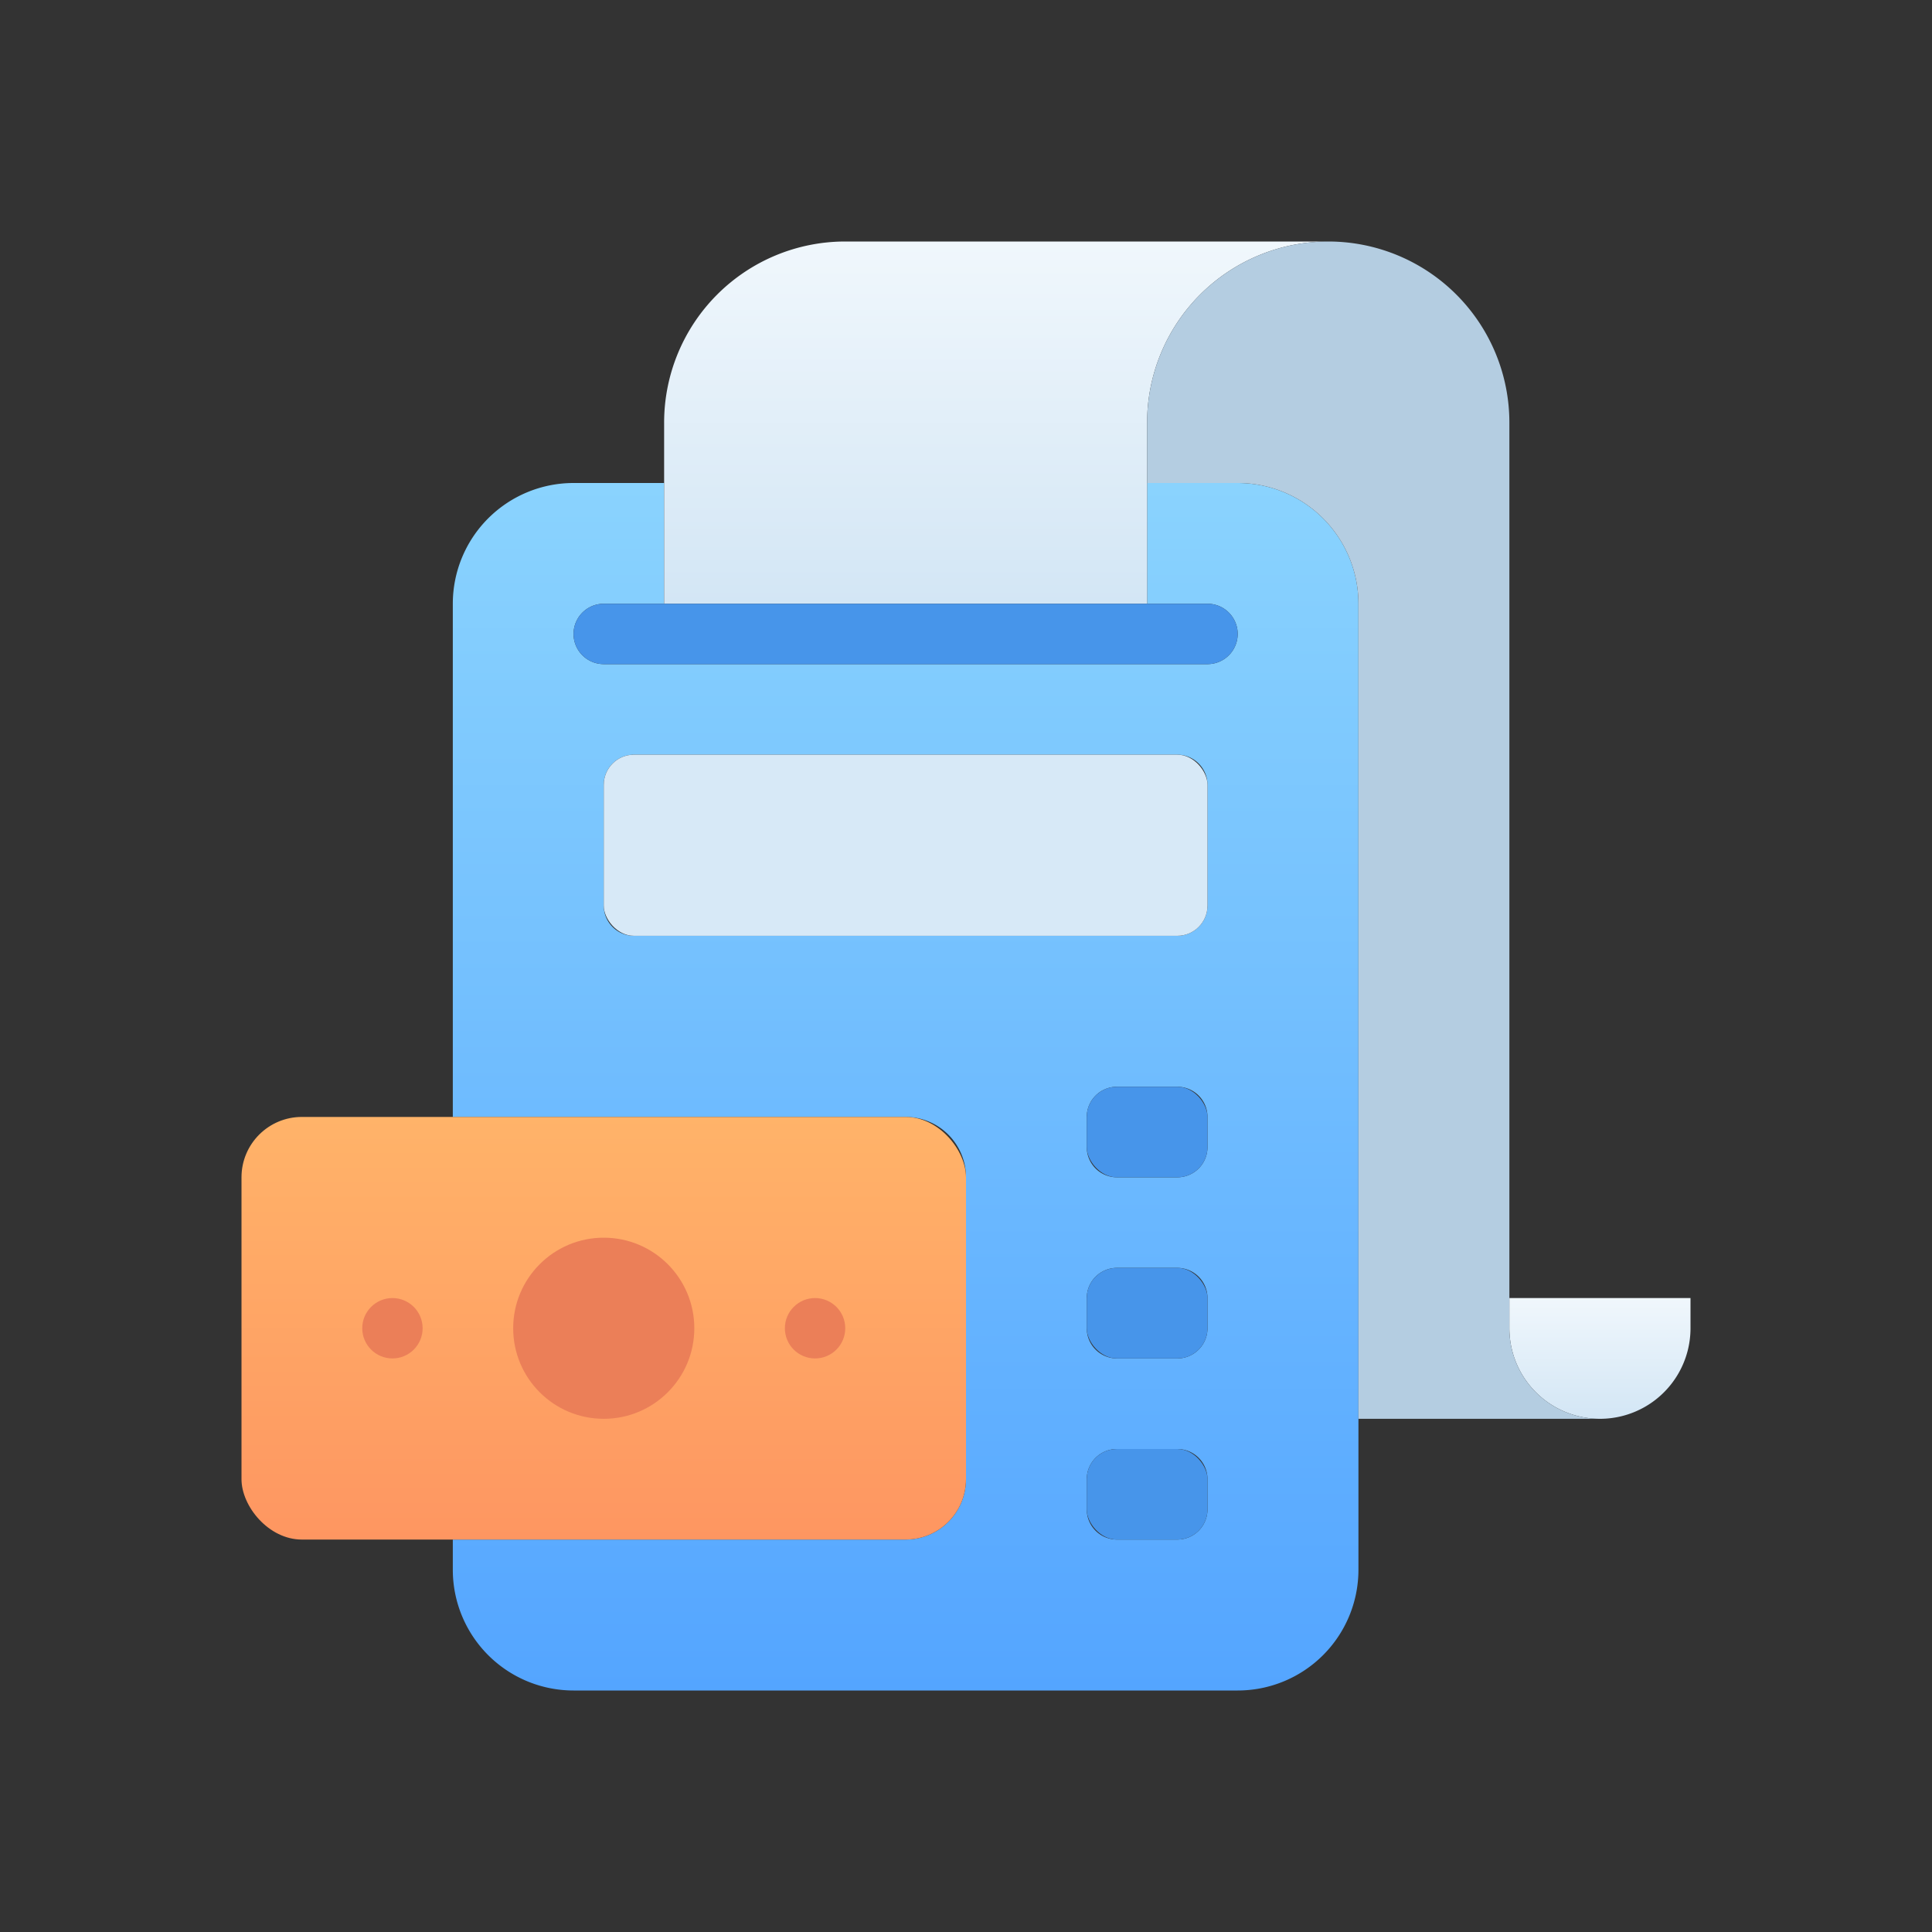 <svg xmlns="http://www.w3.org/2000/svg" xmlns:xlink="http://www.w3.org/1999/xlink" viewBox="0 0 64 64"><rect x="0" y="0" width="64" height="64" fill="#333333" stroke="none"/><defs><style>.cls-1{fill:url(#linear-gradient);}.cls-2{fill:url(#linear-gradient-2);}.cls-3{fill:url(#linear-gradient-3);}.cls-4{fill:url(#linear-gradient-4);}.cls-5{fill:#b4cde1;}.cls-6{fill:#eb7f58;}.cls-7{fill:#4795ea;}.cls-8{fill:#d7e9f7;}</style><linearGradient id="linear-gradient" x1="30" y1="56" x2="30" y2="16" gradientUnits="userSpaceOnUse"><stop offset="0" stop-color="#54a5ff"/><stop offset="1" stop-color="#8ad3fe"/></linearGradient><linearGradient id="linear-gradient-2" x1="33" y1="20" x2="33" y2="8" gradientUnits="userSpaceOnUse"><stop offset="0" stop-color="#d3e6f5"/><stop offset="1" stop-color="#f0f7fc"/></linearGradient><linearGradient id="linear-gradient-3" x1="53" y1="47" x2="53" y2="43" xlink:href="#linear-gradient-2"/><linearGradient id="linear-gradient-4" x1="20" y1="51" x2="20" y2="37" gradientUnits="userSpaceOnUse"><stop offset="0" stop-color="#fe9661"/><stop offset="1" stop-color="#ffb369"/></linearGradient></defs><title>Accounting</title><g id="Accounting"><path class="cls-1" d="M41,16H38v4h2a1,1,0,0,1,0,2H20a1,1,0,0,1,0-2h2V16H19a4,4,0,0,0-4,4V37H30a2,2,0,0,1,2,2V49a2,2,0,0,1-2,2H15v1a4,4,0,0,0,4,4H41a4,4,0,0,0,4-4V20A4,4,0,0,0,41,16ZM40,50a1,1,0,0,1-1,1H37a1,1,0,0,1-1-1V49a1,1,0,0,1,1-1h2a1,1,0,0,1,1,1Zm0-6a1,1,0,0,1-1,1H37a1,1,0,0,1-1-1V43a1,1,0,0,1,1-1h2a1,1,0,0,1,1,1Zm0-6a1,1,0,0,1-1,1H37a1,1,0,0,1-1-1V37a1,1,0,0,1,1-1h2a1,1,0,0,1,1,1Zm0-8a1,1,0,0,1-1,1H21a1,1,0,0,1-1-1V26a1,1,0,0,1,1-1H39a1,1,0,0,1,1,1Z"/><path class="cls-2" d="M44,8a6,6,0,0,0-6,6v6H22V14a6,6,0,0,1,6-6Z"/><path class="cls-3" d="M56,43v1a3,3,0,0,1-6,0V43Z"/><rect class="cls-4" x="8" y="37" width="24" height="14" rx="2" ry="2"/><path class="cls-5" d="M53,47H45V20a4,4,0,0,0-4-4H38V14a6,6,0,0,1,12,0V44A3,3,0,0,0,53,47Z"/><circle class="cls-6" cx="20" cy="44" r="3"/><circle class="cls-6" cx="27" cy="44" r="1"/><circle class="cls-6" cx="13" cy="44" r="1"/><rect class="cls-7" x="36" y="36" width="4" height="3" rx="1" ry="1"/><rect class="cls-7" x="36" y="42" width="4" height="3" rx="1" ry="1"/><rect class="cls-7" x="36" y="48" width="4" height="3" rx="1" ry="1"/><rect class="cls-8" x="20" y="25" width="20" height="6" rx="1" ry="1"/><path class="cls-7" d="M40,22H20a1,1,0,0,1,0-2H40a1,1,0,0,1,0,2Z"/></g></svg>